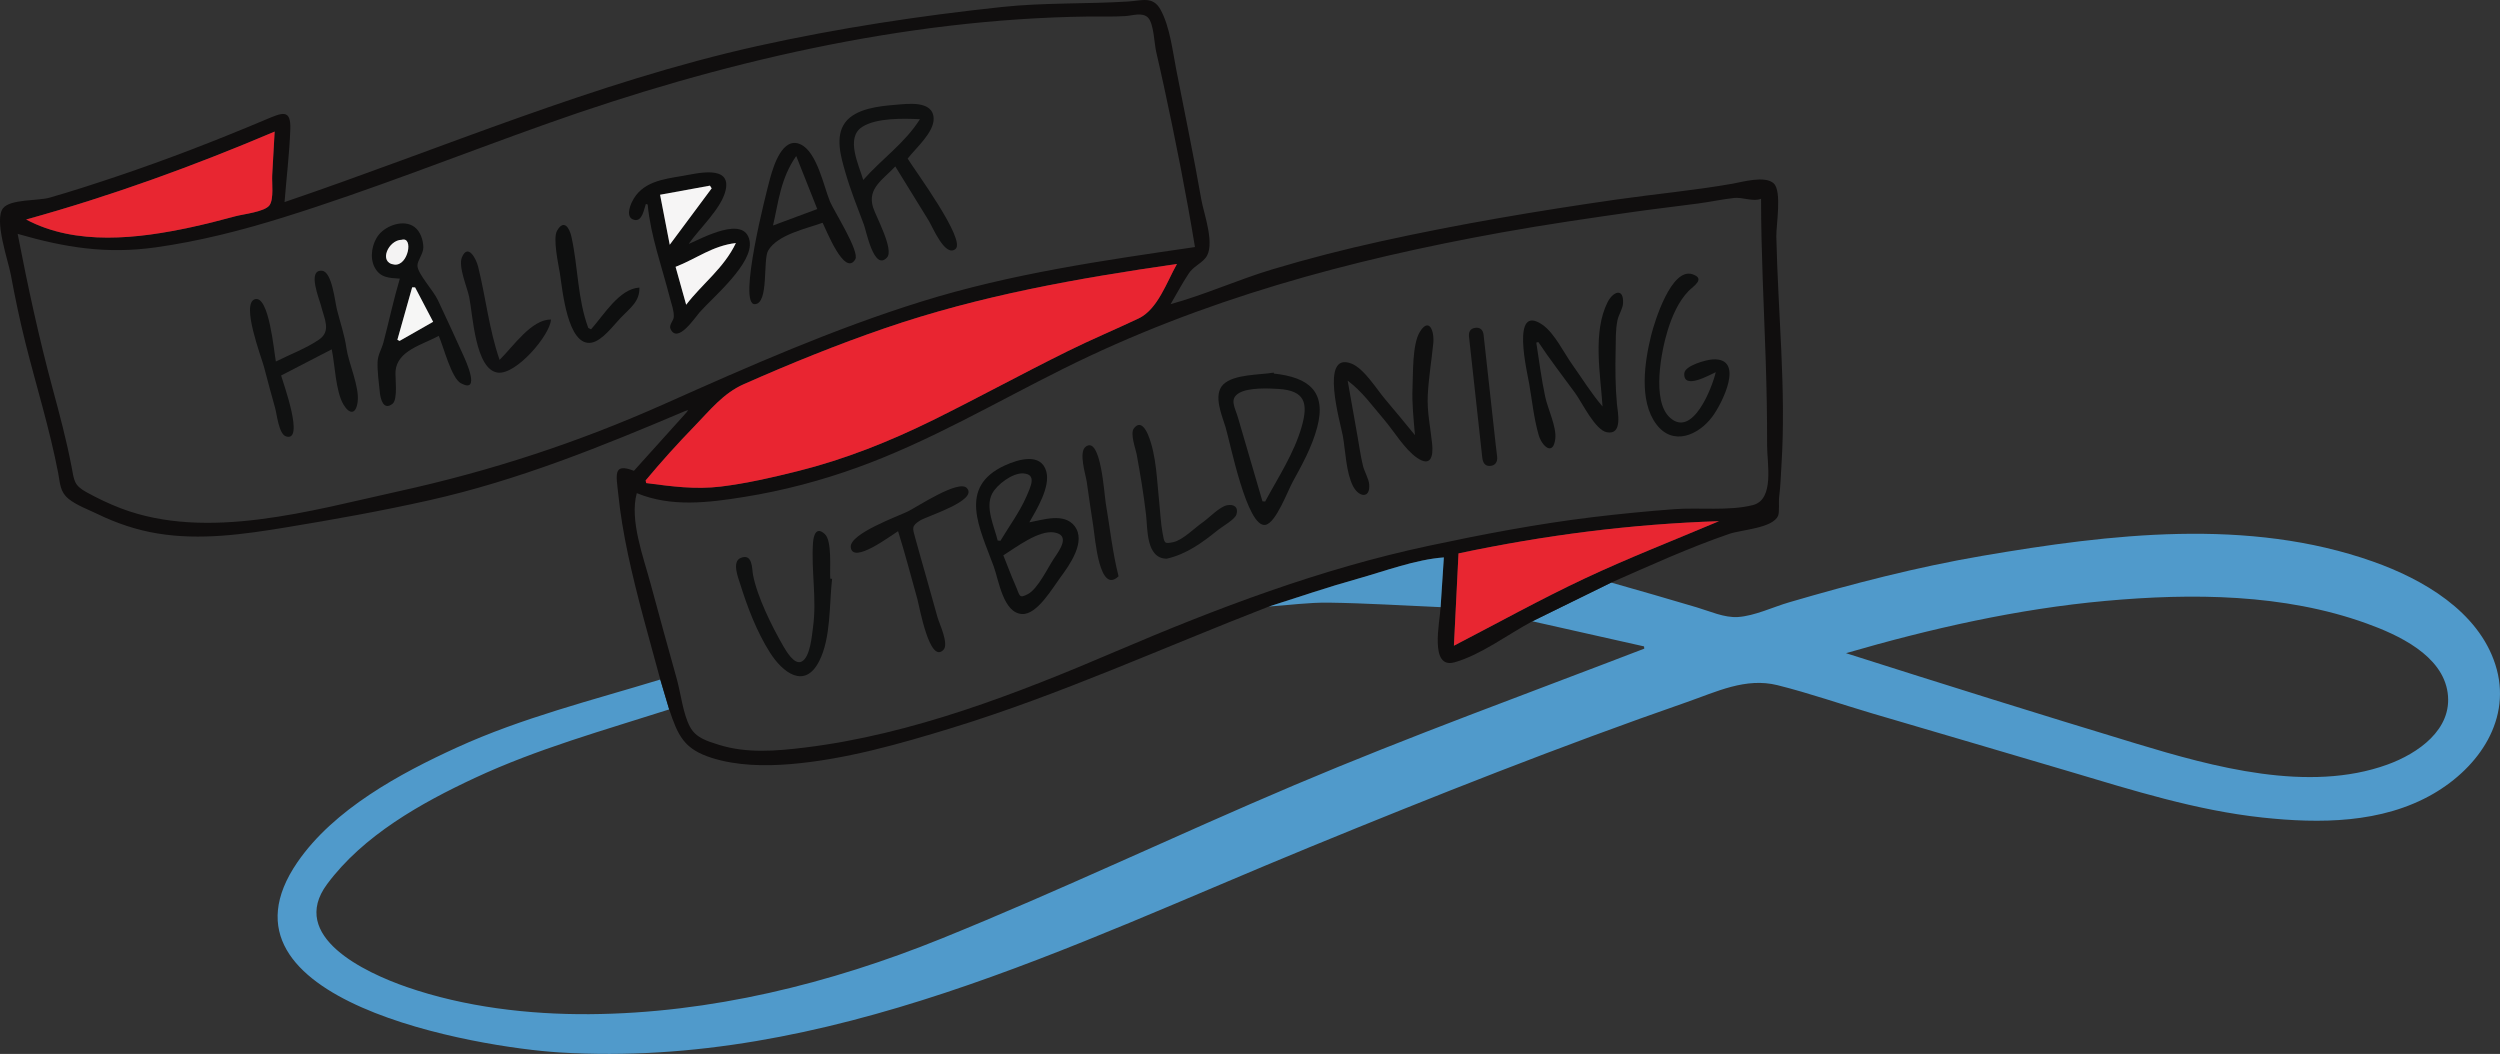 <?xml version="1.0" encoding="UTF-8"?><svg id="a" xmlns="http://www.w3.org/2000/svg" viewBox="0 0 284.643 119.995"><rect x="0" y="0" width="284.643" height="119.995" fill="#333333" stroke="none"/><path d="M183.449,66.33c3.26.915,6.505,1.868,9.752,2.826,1.46.431,3.128,1.199,4.674,1.097,1.896-.125,3.995-1.138,5.817-1.671,7.259-2.126,14.586-4.028,22.047-5.301,14.527-2.479,30.217-4.376,44.447.658,5.659,2.002,11.98,5.643,13.93,11.733,1.976,6.169-1.879,11.711-7.089,14.718-5.84,3.371-12.923,3.396-19.443,2.693-7.52-.81-14.752-3.097-21.971-5.245-7.48-2.225-14.973-4.405-22.457-6.614-3.58-1.057-7.149-2.304-10.769-3.209-3.629-.907-6.951.75-10.339,1.928-14.437,5.022-28.65,10.657-42.79,16.455-27.415,11.241-55.064,25.295-85.536,23.43-9.32-.571-40.729-5.848-29.855-21.663,4.146-6.029,11.67-10.098,18.173-13.066,7.409-3.381,15.373-5.362,23.138-7.73.338,1.135.675,2.269,1.013,3.403-7.451,2.386-15.018,4.485-22.128,7.802-6.138,2.863-12.712,6.552-16.824,12.097-4.422,5.962,4.334,10.067,9.077,11.71,6.58,2.279,13.862,3.137,20.796,3.09,13.751-.094,27.406-3.477,40.094-8.612,13.534-5.477,26.736-11.778,40.18-17.473,13.144-5.567,26.515-10.409,39.827-15.533-.009-.085-.017-.171-.026-.256-4.24-.953-8.481-1.906-12.721-2.859,2.994-1.47,5.989-2.939,8.983-4.409ZM210.176,74.368c10.999,3.503,22.027,6.958,33.075,10.303,8.74,2.646,19.596,5.641,28.581,2.379,3.439-1.249,7.421-3.974,6.855-8.151-.583-4.303-5.656-6.624-9.241-7.918-9.393-3.391-19.865-3.456-29.698-2.566-10.026.907-19.919,3.151-29.572,5.955Z" style="fill:#509acb; stroke-width:0px;"/><path d="M76.191,80.772c-.338-1.134-.675-2.269-1.013-3.403-1.277-4.741-2.662-9.466-3.68-14.272-.481-2.269-.874-4.559-1.108-6.867-.217-2.13-.638-3.577,1.787-2.625,1.905-2.115,3.958-4.395,6.011-6.674.056-.079.112-.159.168-.238-.112.034-.224.067-.336.101-9.558,4.05-18.984,7.884-29.148,10.166-5.391,1.21-10.854,2.188-16.306,3.086-4.819.794-9.746,1.496-14.616.696-2.398-.394-4.675-1.161-6.857-2.221-1.018-.495-2.431-1.011-3.314-1.747-.958-.797-.93-1.743-1.16-2.938-.96-4.989-2.478-9.844-3.715-14.767-.649-2.583-1.191-5.187-1.676-7.805-.29-1.566-1.935-6.225-.883-7.554.84-1.06,3.968-.827,5.28-1.2,2.606-.743,5.189-1.59,7.757-2.453,5.715-1.922,11.328-4.102,16.882-6.445,1.864-.786,2.872-1.251,2.789,1.105-.097,2.758-.441,5.538-.656,8.29,17.894-6.082,35.387-13.671,53.89-17.775,9.15-2.03,18.499-3.446,27.818-4.439,4.777-.509,9.562-.322,14.346-.622,1.604-.101,2.833-.644,3.702.962,1.05,1.941,1.351,4.644,1.769,6.784.965,4.94,1.994,9.871,2.86,14.829.283,1.618,1.648,5.213.461,6.638-.576.691-1.369.955-1.914,1.778-.739,1.115-1.37,2.319-2.049,3.47,3.894-1.073,7.651-2.78,11.533-3.949,4.095-1.233,8.241-2.291,12.417-3.211,8.873-1.957,17.885-3.471,26.877-4.761,4.378-.628,8.8-1.028,13.156-1.795,1.095-.193,3.715-.959,4.692-.03.948.902.264,4.775.291,6.046.182,8.612,1.131,17.377.587,25.977-.076,1.206-.108,2.435-.262,3.633-.075.58.046,1.742-.116,2.154-.567,1.447-4.166,1.609-5.561,2.088-4.573,1.569-9.026,3.605-13.448,5.547-2.995,1.47-5.989,2.939-8.983,4.409-2.748,1.473-5.827,3.803-8.831,4.663-2.935.84-1.683-4.594-1.612-6.273.123-1.873.245-3.746.37-5.662-3.215.229-6.735,1.57-9.837,2.435-3.394.947-6.727,2.089-10.083,3.157-11.996,4.648-23.776,10.041-36.088,13.82-5.943,1.824-12.204,3.612-18.422,4.123-2.933.241-6.071.187-8.901-.704-3.193-1.005-3.861-2.528-4.87-5.527ZM136.056,28.131c-1-6.072-2.194-12.089-3.491-18.105-.301-1.398-.62-2.791-.937-4.186-.207-.911-.259-3.185-.928-3.842-.644-.632-1.757-.219-2.565-.167-1.434.093-2.892.032-4.328.052-20.91.282-42.012,5.256-61.623,12.233-9.965,3.545-19.817,7.485-29.918,10.634-4.756,1.483-9.601,2.723-14.54,3.414-5.61.786-10.335.019-15.716-1.537,1.157,5.967,2.42,11.834,4.007,17.703.783,2.897,1.553,5.801,2.12,8.749.321,1.667.262,2.16,1.716,2.964,1.246.69,2.573,1.322,3.902,1.83,9.826,3.753,21.731.24,31.562-1.921,10.57-2.323,20.465-5.558,30.348-9.967,9.611-4.287,19.231-8.537,29.296-11.666,10.18-3.165,20.579-4.658,31.094-6.19ZM72.504,56.148c-.849,3.054.765,7.307,1.571,10.315.973,3.631,1.984,7.251,2.99,10.872.456,1.64.702,3.953,1.504,5.434.672,1.242,1.933,1.608,3.268,2.028,3.179,1.001,6.537.714,9.797.317,12.22-1.49,24.186-6.148,35.423-10.953,11.549-4.938,23.289-9.389,35.602-12.015,6.155-1.313,12.356-2.496,18.606-3.256,3.11-.378,6.227-.679,9.351-.917,2.77-.211,6.285.226,8.966-.467,2.484-.642,1.608-4.764,1.615-6.799.01-3.242-.055-6.479-.16-9.719-.199-6.12-.527-12.235-.527-18.358-.876.372-2.124-.201-3.085-.09-1.357.157-2.711.445-4.067.628-2.42.326-4.847.599-7.265.943-5.063.72-10.128,1.453-15.161,2.361-17.365,3.135-34.005,7.616-49.859,15.507-7.766,3.865-15.223,8.27-23.411,11.233-4.184,1.514-8.501,2.656-12.895,3.362-4.075.655-8.336,1.201-12.26-.428ZM134.007,30.052c-11.295,1.631-22.407,3.589-33.23,7.306-5.459,1.875-10.813,4.048-16.091,6.382-2.336,1.033-3.84,2.955-5.602,4.769-1.945,2.004-3.785,4.046-5.574,6.188l.061.303c2.903.376,5.573.755,8.51.397,2.936-.358,5.869-1.04,8.736-1.755,5.354-1.334,10.497-3.384,15.437-5.825,5.151-2.545,10.191-5.305,15.342-7.849,2.648-1.308,5.367-2.447,8.034-3.708,2.185-1.033,3.209-4.147,4.376-6.21ZM165.539,73.518c5.019-2.597,9.878-5.297,14.898-7.656,4.97-2.336,10.103-4.328,15.284-6.522-10.077.328-19.909,1.605-29.659,3.67-.177,3.559-.349,7.024-.522,10.508ZM2.977,24.993c5.681,3.025,12.768,2.183,18.806.874,1.689-.366,3.362-.798,5.03-1.249.883-.239,3.321-.495,3.866-1.242.524-.717.261-2.569.313-3.448.098-1.648.186-3.297.278-4.946-9.222,3.917-18.581,7.323-28.293,10.011Z" style="fill:#100e0e; stroke-width:0px;"/><path d="M134.007,30.052c-1.167,2.063-2.191,5.176-4.376,6.21-2.667,1.261-5.386,2.4-8.034,3.708-5.151,2.544-10.192,5.305-15.342,7.849-4.94,2.441-10.083,4.49-15.437,5.825-2.867.715-5.801,1.397-8.736,1.755-2.938.358-5.607-.021-8.51-.397l-.061-.303c1.789-2.142,3.628-4.185,5.574-6.188,1.761-1.814,3.266-3.736,5.602-4.769,5.278-2.335,10.631-4.507,16.091-6.382,10.823-3.718,21.935-5.675,33.23-7.306Z" style="fill:#e92531; stroke-width:0px;"/><path d="M165.539,73.518c.173-3.484.345-6.949.522-10.508,9.75-2.065,19.582-3.342,29.659-3.67-5.181,2.194-10.313,4.186-15.284,6.522-5.02,2.359-9.879,5.059-14.898,7.656Z" style="fill:#e82631; stroke-width:0px;"/><path d="M2.977,24.993c9.713-2.688,19.071-6.094,28.293-10.011-.093,1.649-.181,3.297-.278,4.946-.052.878.211,2.73-.313,3.448-.546.746-2.984,1.003-3.866,1.242-1.668.451-3.341.883-5.03,1.249-6.038,1.31-13.124,2.151-18.806-.874Z" style="fill:#e82631; stroke-width:0px;"/><path d="M164.023,69.128c-4.235-.183-8.468-.451-12.705-.513-2.279-.034-4.563.285-6.845.444,3.357-1.068,6.689-2.21,10.083-3.157,3.102-.865,6.622-2.206,9.837-2.435-.125,1.916-.248,3.789-.37,5.662Z" style="fill:#4f98c8; stroke-width:0px;"/><path d="M73.536,23.226c-.218.588-.401,2.011-1.3,1.813-1.015-.223-.537-1.517-.284-2.043,1.1-2.285,3.505-2.594,5.77-2.968,1.493-.246,5.597-1.354,4.891,1.656-.49,2.09-2.998,4.337-4.202,6.093,1.502-.633,6.393-3.355,6.936-.345.463,2.568-4.183,6.413-5.681,8.116-.574.652-2.514,3.629-3.323,1.908-.212-.451.356-.946.374-1.372.031-.732-.266-1.461-.445-2.166-.882-3.473-2.2-7.068-2.529-10.634-.069-.02-.139-.039-.208-.059ZM78.125,34.699c1.847-2.41,4.298-4.164,5.662-7.027-2.654.302-4.585,1.829-6.867,2.709.393,1.408.775,2.777,1.206,4.318ZM81.029,21.444c-.065-.102-.131-.205-.196-.307-1.915.35-3.83.699-5.678,1.036.38,1.967.717,3.718,1.099,5.695,1.699-2.286,3.237-4.355,4.775-6.424Z" style="fill:#0e0e0e; stroke-width:0px;"/><path d="M49.955,38.243c-1.9,1.022-4.727,1.681-4.921,4.014-.057.682.295,3.213-.338,3.715-1.048.832-1.373-.573-1.446-1.265-.109-1.038-.303-2.499-.258-3.52.037-.832.454-1.395.677-2.243.631-2.403,1.139-4.818,1.856-7.219-1.159-.086-2.238-.048-2.89-1.327-.569-1.117-.272-2.729.503-3.682.861-1.059,2.836-1.769,4.045-.878.684.505,1.01,1.509,1.017,2.32.007.744-.681,1.49-.672,2.094.012.9,1.794,2.796,2.323,3.91.995,2.094,1.953,4.205,2.912,6.315.242.532,2.027,4.406-.286,3.16-1.096-.59-1.989-4.221-2.522-5.394ZM45.243,38.688c.084.043.168.086.251.129,1.25-.712,2.5-1.424,3.821-2.176-.717-1.369-1.384-2.644-2.052-3.918-.112-.004-.223-.007-.335-.011-.562,1.992-1.123,3.984-1.685,5.977ZM45.738,27.301c-1.527.016-2.692,2.616-.829,2.826,1.569.177,2.206-3.222.829-2.826Z" style="fill:#0f1010; stroke-width:0px;"/><path d="M103.343,18.059c.806,1.319,6.684,9.276,5.446,10.293-1.184.973-2.592-2.489-3.061-3.251-1.264-2.051-2.529-4.101-3.793-6.152-1.428,1.525-3.196,2.495-2.532,4.658.309,1.007,2.417,4.817,1.591,5.712-1.48,1.602-2.359-3.012-2.625-3.717-.766-2.03-1.535-3.945-2.138-6.044-.49-1.707-1.181-4.016-.006-5.607,1.18-1.596,3.896-1.872,5.709-2.016,1.381-.11,4.297-.542,4.368,1.55.054,1.596-2.063,3.404-2.958,4.573ZM104.743,13.572c-1.859-.082-4.922-.181-6.577.878-1.932,1.235-.371,4.354.121,6.041,2.111-2.41,4.689-4.133,6.456-6.918Z" style="fill:#101111; stroke-width:0px;"/><path d="M37.77,39.775c-1.982,1.024-3.874,2.002-5.763,2.978.238.857,2.713,7.636.553,6.933-.817-.266-1.04-2.539-1.232-3.222-.438-1.559-.859-3.122-1.269-4.688-.283-1.08-2.663-7.248-1.024-7.712,1.604-.453,2.16,5.988,2.375,7.098,1.581-.797,3.438-1.489,4.902-2.488,1.432-.978.612-2.359.234-3.884-.171-.692-1.61-4.128.126-3.96,1.132.109,1.463,3.507,1.691,4.411.384,1.522.861,2.865,1.081,4.401.249,1.736,1.502,4.399,1.277,6.117-.192,1.46-.933,1.442-1.617.295-.893-1.499-.973-4.593-1.334-6.279Z" style="fill:#101111; stroke-width:0px;"/><path d="M93.662,25.361c-1.846.681-5.125,1.331-6.201,3.173-.62,1.062.105,6.036-1.516,6.099-1.979.077,1.32-12.835,1.754-14.393.388-1.39,1.411-4.725,3.438-3.809,1.891.854,2.661,4.822,3.365,6.522.43,1.039,3.41,5.695,2.876,6.58-1.22,2.025-3.328-3.426-3.717-4.172ZM90.656,17.763c-1.803,2.565-2.027,5.31-2.644,7.914,1.704-.634,3.347-1.246,5.039-1.876-.775-1.953-1.545-3.895-2.395-6.038Z" style="fill:#0f0f0f; stroke-width:0px;"/><path d="M56.882,40.975c1.544-1.515,3.635-4.634,5.851-4.592-.085,1.755-3.947,6.297-6.043,6.044-2.6-.314-2.856-6.65-3.271-8.622-.233-1.109-1.268-3.469-.822-4.518.696-1.637,1.63.227,1.835,1.051.884,3.548,1.252,7.171,2.449,10.637Z" style="fill:#111112; stroke-width:0px;"/><path d="M67.296,37.495c1.463-1.634,3.21-4.615,5.504-4.754.062,1.582-1.058,2.326-2.141,3.456-.807.842-2.082,2.589-3.298,2.815-2.758.512-3.334-6.139-3.609-7.87-.152-.959-.834-3.986-.326-4.873.781-1.363,1.413-.322,1.639.698.77,3.487.671,6.982,1.913,10.368.106.054.212.107.318.161Z" style="fill:#0e0f0f; stroke-width:0px;"/><path d="M117.197,59.471c1.555-.28,3.948-1.123,5.147.419,1.367,1.758-.581,4.462-1.617,5.861-.892,1.204-2.63,4.214-4.32,4.161-2.177-.068-2.683-3.828-3.263-5.417-1.578-4.325-4.151-9.027,1.273-11.505,1.505-.688,4.133-1.493,4.718.716.464,1.751-1.103,4.307-1.937,5.766ZM114.237,63.23c.459,1.136.88,2.294,1.378,3.414.527,1.186.361,1.535,1.39,1.015,1.167-.59,2.314-3.065,3.006-4.083.667-.981,1.88-2.654.005-2.955-1.757-.283-4.379,1.73-5.779,2.61ZM113.591,61.54c.105.013.209.026.314.038.965-1.623,2.173-3.251,2.934-4.986.554-1.263,1.205-2.592-.33-2.69-1.211-.078-2.988,1.25-3.541,2.295-.832,1.571.241,3.755.623,5.343Z" style="fill:#0e0f0f; stroke-width:0px;"/><path d="M174.918,39.009c.321,2.063.581,4.133,1.017,6.176.296,1.389,1.305,3.413,1.144,4.779-.238,2.006-1.522.848-1.893-.442-.536-1.858-.741-3.848-1.063-5.749-.228-1.347-2.159-9.324,1.508-6.789,1.349.933,2.438,3.203,3.394,4.542,1.124,1.574,2.17,3.291,3.435,4.752-.233-3.627-1.146-8.473.582-11.884.607-1.198,1.844-1.675,1.754.126-.031.628-.498,1.299-.632,1.931-.238,1.12-.188,2.333-.214,3.473-.047,2.041-.035,4.064.151,6.097.082.897.69,3.537-1.147,3.195-1.342-.25-2.833-3.399-3.606-4.457-1.408-1.929-2.879-3.827-4.2-5.816-.077.022-.154.045-.231.067Z" style="fill:#0e0f0f; stroke-width:0px;"/><path d="M161.104,49.548c-.148-1.801-.357-3.6-.278-5.409.071-1.631-.031-4.937.828-6.344,1.046-1.714,1.68-.136,1.535,1.301-.197,1.963-.527,3.911-.626,5.884-.097,1.916.302,3.648.496,5.538.146,1.424-.135,2.69-1.705,1.617-1.434-.979-2.634-3.038-3.77-4.366-1.296-1.515-2.522-3.236-4.142-4.428.371,2.094.739,4.189,1.113,6.283.201,1.126.354,2.279.624,3.39.161.663.664,1.504.715,2.135.135,1.664-1.185,1.472-1.841.203-.798-1.543-.859-4.032-1.163-5.729-.253-1.409-2.672-9.615.957-8.236,1.465.557,2.907,2.956,3.883,4.093,1.148,1.337,2.252,2.71,3.375,4.068Z" style="fill:#101010; stroke-width:0px;"/><path d="M145.05,42.535c3.912.423,6.032,2.001,4.909,6.165-.593,2.198-1.695,4.202-2.787,6.181-.555,1.006-1.892,4.65-3.091,4.879-2.094.4-4.012-9.382-4.548-11.142-.393-1.292-1.448-3.662-.259-4.84,1.201-1.191,4.173-1.083,5.744-1.353.01.037.021.074.031.111ZM143.74,57.077c.102.008.204.016.306.025,1.487-2.758,3.287-5.477,4.157-8.511.776-2.704.38-4.12-2.64-4.309-1.191-.075-3.393-.162-4.467.455-1.172.673-.482,1.648-.141,2.818.927,3.175,1.856,6.349,2.785,9.523Z" style="fill:#0f1010; stroke-width:0px;"/><path d="M195.349,42.377c-.59.246-3.737,2.093-3.58.124.07-.884,2.505-1.548,3.273-1.584,3.676-.171,1.006,5.062-.071,6.51-1.583,2.128-4.497,3.402-6.39.873-2.001-2.673-1.331-7.104-.588-10.11.372-1.503,2.295-7.803,4.728-6.957,1.497.521.065,1.349-.469,1.902-1.146,1.188-1.868,2.856-2.359,4.429-.735,2.352-1.865,8.026.212,9.96,2.605,2.426,4.84-3.4,5.246-5.148Z" style="fill:#0f1010; stroke-width:0px;"/><path d="M94.739,65.908c-.33,2.915-.118,6.718-1.468,9.367-1.658,3.257-4.174,1.281-5.599-.967-1.523-2.401-2.58-5.193-3.422-7.895-.191-.612-.947-2.457.078-2.886,1.38-.577,1.283,1.259,1.403,1.895.472,2.502,2.139,5.861,3.417,8.08.34.59,1.271,2.23,2.111,1.828.991-.474,1.178-2.958,1.308-3.901.446-3.241-.215-6.409-.002-9.6.059-.883.364-1.936,1.355-1.014.838.781.534,4.016.613,5.065.069.009.137.019.206.028Z" style="fill:#101111; stroke-width:0px;"/><path d="M102.25,60.48c-.756.45-5.192,3.835-5.385,1.818-.148-1.538,5.411-3.525,6.52-4.077,1.09-.542,5.77-3.654,6.7-2.651,1.317,1.419-4.518,3.18-5.332,3.696-1.012.641-.849.861-.532,2.038.404,1.502.847,2.995,1.266,4.494.419,1.499.836,2.998,1.258,4.496.195.694,1.324,3.021.672,3.699-1.58,1.643-2.731-4.932-2.96-5.75-.725-2.588-1.4-5.197-2.205-7.762Z" style="fill:#111; stroke-width:0px;"/><path d="M132.832,63.612c-2.356-.032-2.158-3.385-2.344-4.985-.269-2.321-.653-4.62-1.074-6.918-.104-.57-.769-2.341-.315-2.933.757-.988,1.363.121,1.622.745.962,2.315,1.004,5.316,1.276,7.789.122,1.111.162,2.266.367,3.365.224,1.204.183,1.262,1.222,1.052,1.047-.212,2.428-1.614,3.332-2.242.736-.511,1.929-1.785,2.787-1.957.78-.156,1.327.218,1.074,1.042-.178.58-1.605,1.372-2.092,1.764-1.786,1.44-3.574,2.761-5.855,3.279Z" style="fill:#111212; stroke-width:0px;"/><path d="M127.355,65.614c-2.196,2.109-2.661-4.301-2.87-5.654-.263-1.699-.513-3.4-.752-5.102-.114-.816-.96-3.377-.113-4.003,1.719-1.272,2.101,5.389,2.279,6.437.468,2.755.771,5.613,1.456,8.322Z" style="fill:#121212; stroke-width:0px;"/><path d="M170.462,51.992c.065.62-.224,1.025-.821,1.059-.583.033-.814-.409-.873-.941-.505-4.597-1.011-9.194-1.512-13.791-.056-.513.14-.907.683-.99.58-.088.915.22.978.79.461,4.148.915,8.296,1.373,12.444.053.477.114.952.171,1.429Z" style="fill:#111; stroke-width:0px;"/><path d="M78.125,34.699c-.43-1.541-.813-2.91-1.206-4.318,2.283-.88,4.214-2.407,6.867-2.709-1.363,2.863-3.815,4.617-5.662,7.027Z" style="fill:#f6f5f5; stroke-width:0px;"/><path d="M81.029,21.444c-1.538,2.069-3.076,4.139-4.775,6.424-.382-1.978-.719-3.728-1.099-5.695,1.847-.337,3.763-.687,5.678-1.036.065.102.131.205.196.307Z" style="fill:#f6f5f5; stroke-width:0px;"/><path d="M45.243,38.688c.562-1.992,1.123-3.984,1.685-5.977.112.004.223.007.335.011.667,1.275,1.335,2.549,2.052,3.918-1.32.752-2.57,1.464-3.821,2.176-.084-.043-.168-.086-.251-.129Z" style="fill:#f6f6f5; stroke-width:0px;"/><path d="M45.738,27.301c1.377-.396.74,3.003-.829,2.826-1.864-.21-.698-2.81.829-2.826Z" style="fill:#f4f3f3; stroke-width:0px;"/></svg>